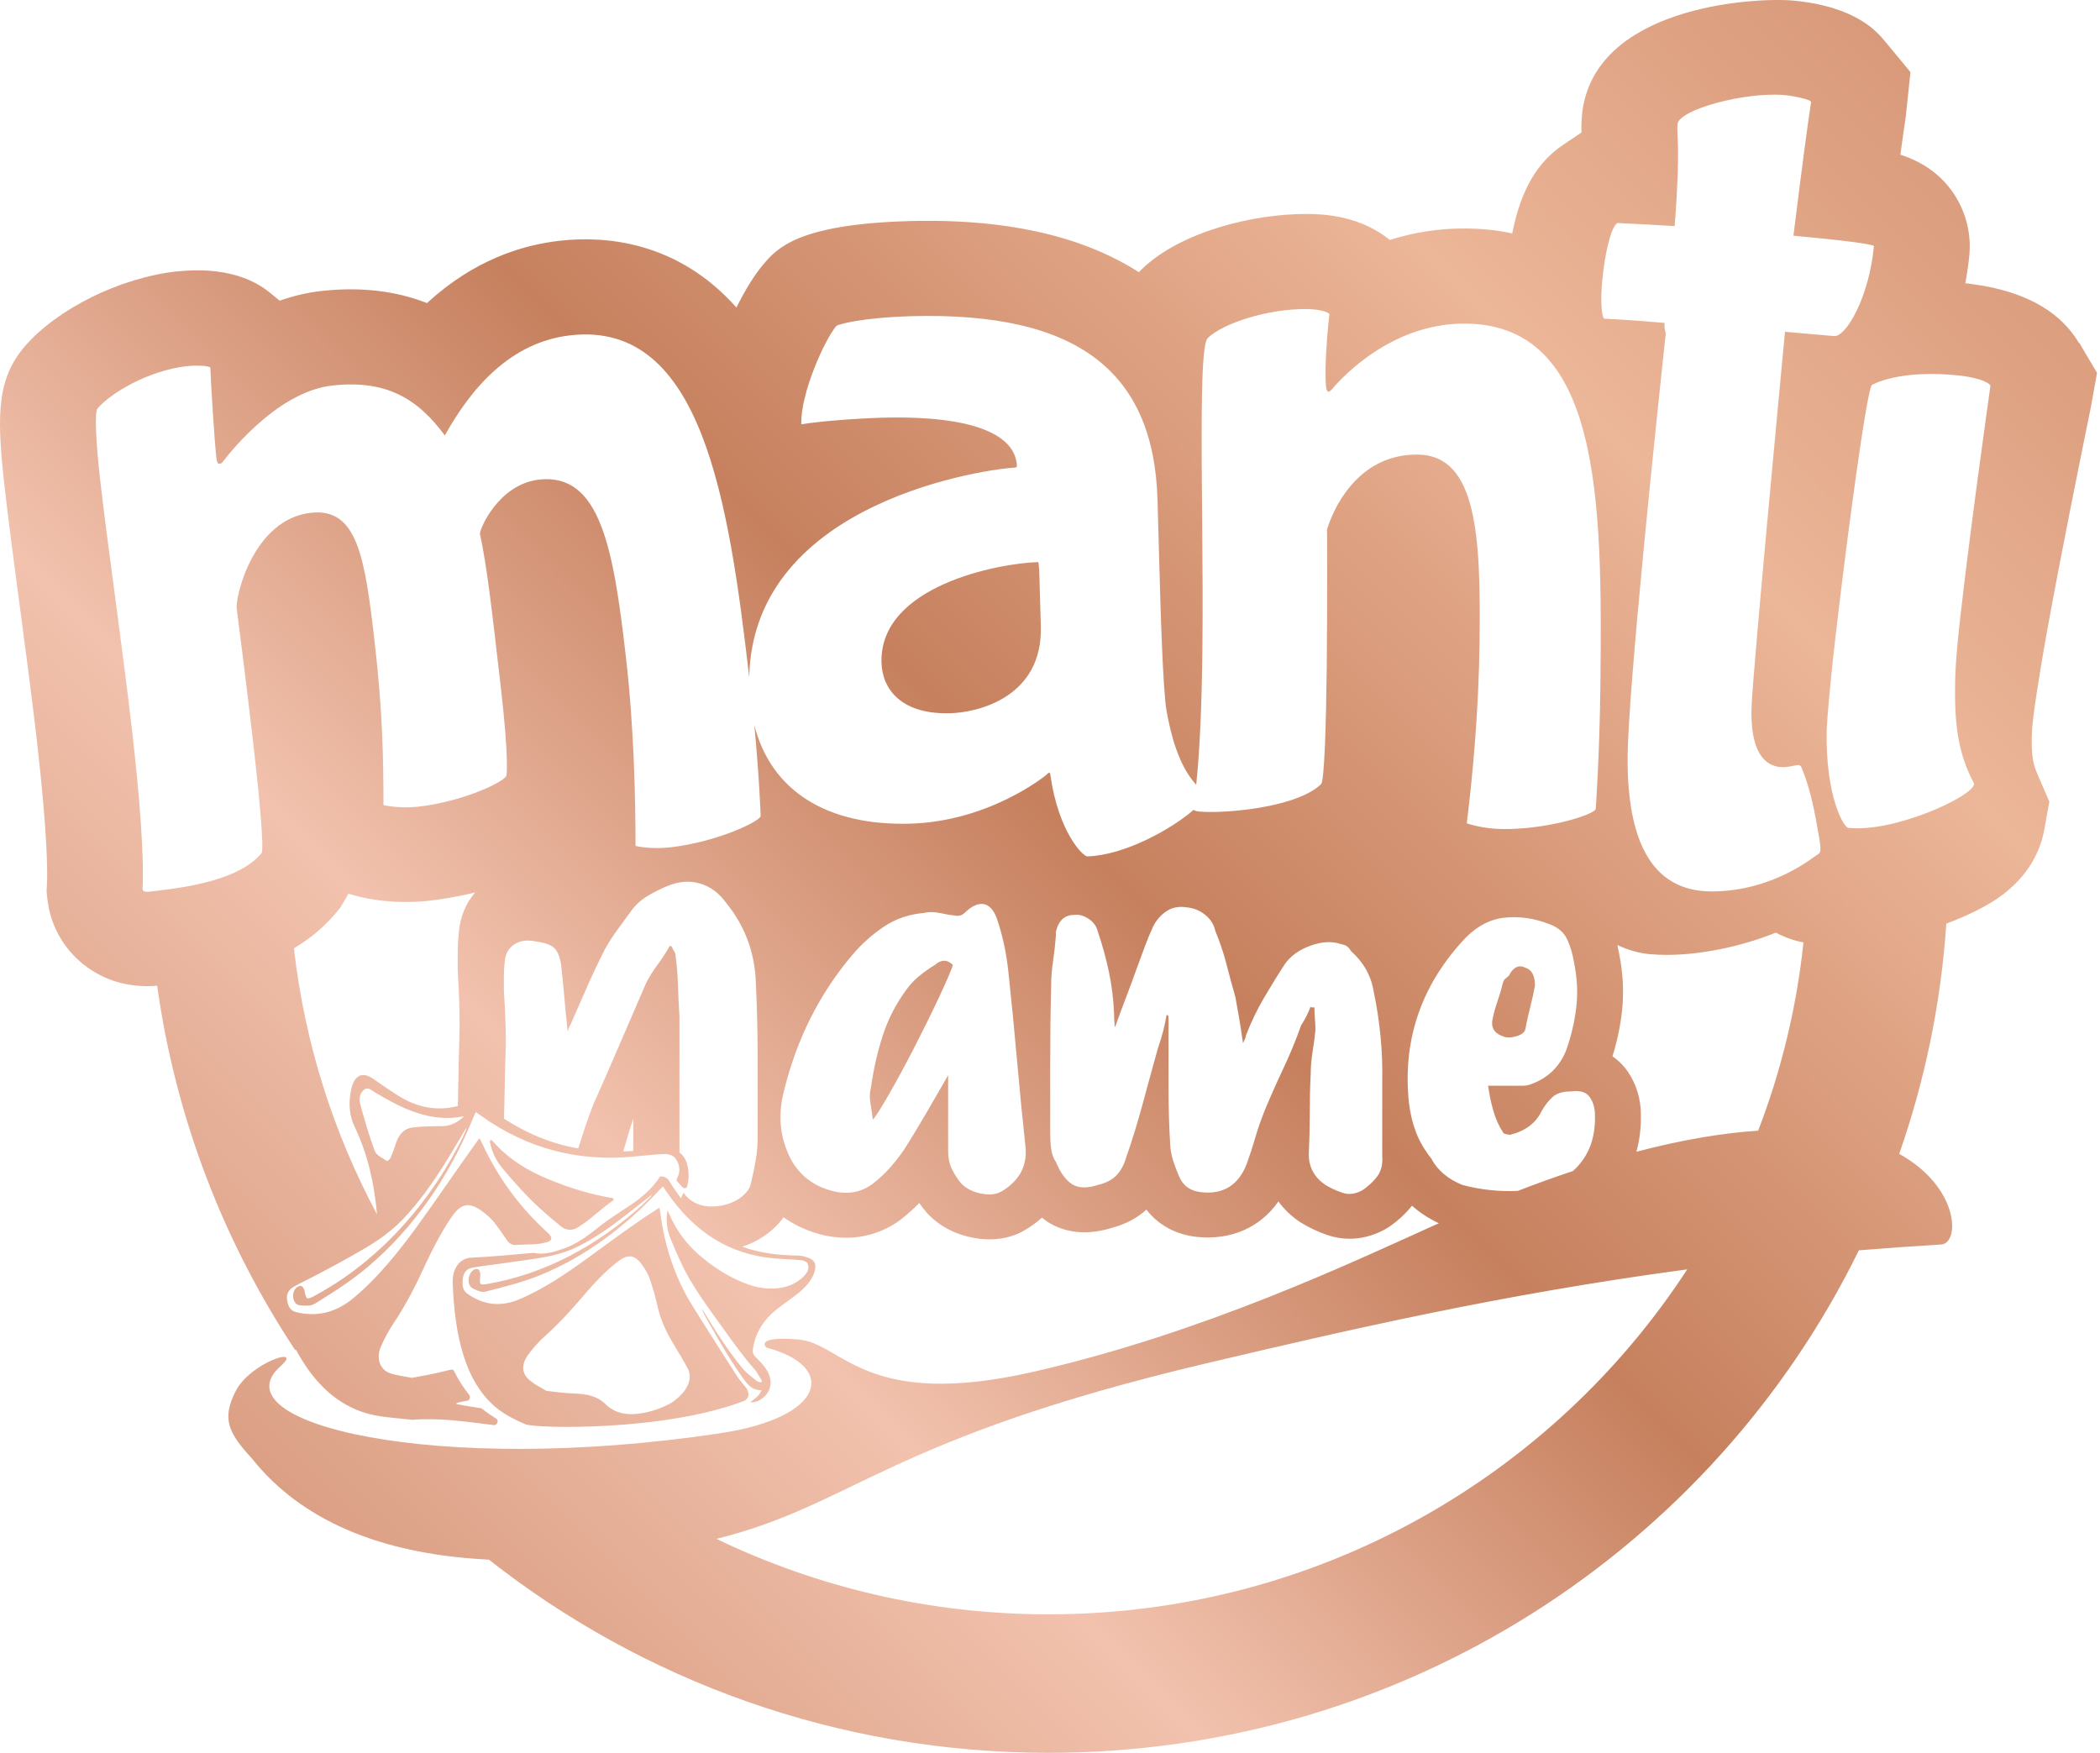 <svg width="121" height="101" viewBox="0 0 121 101" fill="none" xmlns="http://www.w3.org/2000/svg">
<path d="M59.809 32.389C57.563 32.452 50.669 33.746 50.79 38.182C50.836 39.724 51.942 41.177 54.744 41.097C56.365 41.06 60.09 40.159 59.972 36.087L59.905 33.742C59.888 33.004 59.867 32.389 59.813 32.389H59.809Z" fill="url(#paint0_linear_101_310)"/>
<path d="M53.865 55.6C53.571 55.78 53.287 55.981 53.014 56.199C52.738 56.417 52.491 56.668 52.273 56.962C51.649 57.795 51.184 58.692 50.87 59.651C50.56 60.61 50.329 61.615 50.183 62.667C50.107 62.956 50.099 63.258 50.153 63.563C50.208 63.873 50.254 64.188 50.291 64.514C50.438 64.368 50.748 63.882 51.226 63.048C51.703 62.215 52.197 61.301 52.709 60.304C53.22 59.307 53.689 58.356 54.112 57.452C54.535 56.547 54.799 55.931 54.908 55.604C54.577 55.278 54.229 55.278 53.865 55.604V55.6Z" fill="url(#paint1_linear_101_310)"/>
<path d="M86.626 59.73C86.844 59.801 87.104 59.793 87.397 59.701C87.69 59.613 87.854 59.475 87.891 59.295C87.963 58.897 88.055 58.478 88.168 58.046C88.277 57.611 88.369 57.196 88.444 56.798C88.444 56.22 88.26 55.872 87.895 55.763C87.674 55.654 87.485 55.654 87.317 55.763C87.154 55.872 87.032 56.019 86.961 56.199C86.886 56.27 86.815 56.333 86.743 56.388C86.668 56.442 86.614 56.542 86.58 56.685C86.505 57.012 86.404 57.355 86.278 57.715C86.149 58.08 86.048 58.457 85.977 58.855C85.939 59.29 86.161 59.579 86.639 59.726L86.626 59.73Z" fill="url(#paint2_linear_101_310)"/>
<path d="M119.794 19.773C118.785 18.063 116.958 16.957 114.336 16.48C113.955 16.413 113.59 16.363 113.239 16.317C113.343 15.776 113.423 15.227 113.473 14.683L113.481 14.574C113.641 12.412 112.447 9.849 109.498 8.915C109.649 7.788 109.758 7.038 109.804 6.762L110.08 4.156L108.618 2.388C108.162 1.84 106.955 0.374 103.323 0.034C101.049 -0.171 91.749 0.369 91.15 6.644V6.695C91.117 7.051 91.113 7.361 91.121 7.637L90.091 8.328C88.566 9.35 87.632 10.938 87.133 13.447C86.182 13.246 85.29 13.175 84.528 13.166C82.885 13.146 81.411 13.405 80.083 13.828C78.977 12.928 77.415 12.333 75.362 12.329C75.32 12.329 75.274 12.329 75.232 12.329C72.242 12.329 68.044 13.326 65.774 15.525C65.719 15.575 65.673 15.63 65.619 15.684C62.661 13.787 58.435 12.576 52.398 12.739C45.964 12.919 44.762 14.314 43.979 15.24C43.484 15.818 42.94 16.694 42.433 17.72C39.032 13.891 34.864 13.581 32.271 13.87C30.084 14.113 27.286 14.989 24.605 17.464C22.783 16.752 20.759 16.522 18.544 16.765C17.693 16.857 16.885 17.054 16.114 17.326L15.624 16.924C15.13 16.522 13.617 15.294 10.233 15.638H10.182C6.894 16.011 3.292 17.795 1.411 19.978L1.315 20.095C-0.244 22.014 -0.181 24.2 0.305 28.393C0.514 30.228 0.808 32.444 1.122 34.79C1.474 37.441 1.838 40.185 2.136 42.761C2.747 48.136 2.739 50.276 2.705 50.947L2.684 51.378L2.73 51.805C2.898 53.305 3.644 54.65 4.833 55.588C5.876 56.409 7.108 56.824 8.499 56.824C8.683 56.824 8.867 56.815 9.056 56.798C10.124 64.464 12.905 71.594 17.006 77.789C17.023 77.785 17.036 77.781 17.052 77.772C17.928 79.398 19.109 80.738 20.843 81.35C21.773 81.672 22.77 81.697 23.75 81.811C25.338 81.685 26.901 81.924 28.459 82.116C28.459 82.116 28.463 82.116 28.467 82.116C28.651 82.137 28.756 81.848 28.597 81.748C28.32 81.572 28.04 81.392 27.784 81.178C27.763 81.161 27.738 81.149 27.713 81.144C27.24 81.073 26.771 80.994 26.302 80.906C26.302 80.885 26.302 80.868 26.302 80.847C26.36 80.83 26.423 80.814 26.482 80.797C26.628 80.763 26.775 80.734 26.917 80.713C27.06 80.692 27.127 80.491 27.035 80.374C26.704 79.959 26.41 79.511 26.167 79.012C26.134 78.941 26.067 78.903 25.996 78.92C25.887 78.941 25.778 78.966 25.669 78.996C24.986 79.171 24.299 79.289 23.738 79.394C23.214 79.293 22.82 79.251 22.448 79.117C21.899 78.92 21.669 78.263 21.924 77.651C22.129 77.161 22.381 76.692 22.67 76.26C23.378 75.209 23.964 74.061 24.509 72.867C24.915 71.979 25.376 71.108 25.895 70.312C26.519 69.353 26.976 69.085 28.082 70.031C28.274 70.195 28.442 70.383 28.597 70.593C28.811 70.886 29.024 71.175 29.221 71.476C29.338 71.657 29.527 71.753 29.724 71.736C30.327 71.69 30.939 71.749 31.521 71.573C32.011 71.426 31.634 71.099 31.508 70.986C30 69.608 28.714 67.916 27.776 65.872C27.734 65.779 27.684 65.692 27.629 65.583C27.583 65.637 27.558 65.671 27.533 65.708C26.373 67.313 25.238 69.005 24.056 70.635C22.934 72.18 21.74 73.655 20.37 74.794C19.348 75.644 18.242 75.9 17.048 75.603C16.717 75.519 16.613 75.272 16.55 74.953C16.483 74.61 16.6 74.367 16.839 74.203C16.964 74.12 17.094 74.048 17.228 73.981C18.204 73.487 19.201 72.968 20.202 72.402C21.241 71.82 22.297 71.213 23.198 70.27C24.115 69.311 24.907 68.205 25.631 67.044C26.05 66.374 26.444 65.687 26.867 64.992C26.859 65.051 26.867 65.088 26.85 65.118C26.72 65.394 26.599 65.679 26.456 65.947C24.383 69.906 21.421 72.917 18.058 74.702C17.672 74.907 17.635 74.861 17.542 74.354C17.526 74.254 17.413 74.103 17.341 74.099C17.098 74.082 16.906 74.333 16.889 74.618C16.872 74.924 17.015 75.192 17.291 75.217C17.572 75.242 17.903 75.267 18.142 75.121C19.176 74.48 20.244 73.81 21.233 72.968C23.809 70.777 25.858 67.861 27.244 64.464C27.294 64.338 27.353 64.217 27.412 64.079C27.533 64.163 27.625 64.221 27.713 64.288C30.436 66.236 33.372 66.931 36.455 66.651C37.092 66.596 37.716 66.508 38.349 66.496C38.525 66.496 38.801 66.592 38.902 66.726C39.124 67.024 39.208 67.367 39.094 67.698C39.065 67.778 39.036 67.853 38.998 67.928C38.973 67.983 38.986 68.05 39.036 68.096C39.132 68.197 39.228 68.305 39.325 68.41C39.409 68.502 39.555 68.481 39.585 68.377C39.681 68.046 39.706 67.69 39.639 67.296C39.58 66.957 39.446 66.621 39.149 66.408V58.587C39.111 57.996 39.086 57.402 39.065 56.811C39.048 56.22 39.002 55.642 38.927 55.085C38.927 54.985 38.898 54.897 38.843 54.813C38.789 54.729 38.743 54.641 38.705 54.541C38.667 54.541 38.63 54.524 38.596 54.49C38.378 54.884 38.139 55.253 37.88 55.6C37.624 55.944 37.402 56.3 37.222 56.66C36.707 57.846 36.204 59.01 35.71 60.162C35.215 61.314 34.713 62.466 34.198 63.614C33.976 64.175 33.775 64.741 33.594 65.314C33.502 65.603 33.41 65.888 33.318 66.173C31.789 65.913 30.369 65.319 29.037 64.46C29.045 64.171 29.058 63.878 29.062 63.589C29.079 62.453 29.108 61.314 29.146 60.162C29.146 59.639 29.137 59.127 29.116 58.633C29.096 58.139 29.07 57.632 29.033 57.104V56.266C29.033 55.969 29.049 55.676 29.087 55.378C29.125 54.951 29.305 54.633 29.636 54.415C29.967 54.201 30.369 54.143 30.846 54.243C31.358 54.31 31.718 54.432 31.919 54.612C32.12 54.792 32.258 55.114 32.329 55.575C32.401 56.233 32.468 56.882 32.522 57.523C32.577 58.164 32.639 58.813 32.715 59.471C32.752 59.274 32.807 59.127 32.878 59.027C33.209 58.273 33.527 57.54 33.842 56.832C34.151 56.124 34.491 55.412 34.859 54.687C35.081 54.293 35.316 53.925 35.576 53.577C35.831 53.234 36.087 52.878 36.346 52.517C36.602 52.157 36.925 51.86 37.31 51.629C37.695 51.399 38.089 51.202 38.491 51.039C39.149 50.775 39.773 50.737 40.359 50.917C40.946 51.097 41.44 51.466 41.842 52.027C42.906 53.343 43.472 54.838 43.547 56.518C43.618 58.03 43.656 59.525 43.656 61.008V65.499C43.656 65.96 43.618 66.404 43.547 66.831C43.472 67.258 43.384 67.702 43.271 68.163C43.233 68.393 43.108 68.615 42.886 68.829C42.663 69.043 42.4 69.206 42.09 69.323C41.78 69.441 41.449 69.503 41.101 69.52C40.753 69.537 40.431 69.478 40.138 69.349C39.807 69.198 39.555 68.992 39.392 68.724C39.329 68.842 39.275 68.951 39.233 69.043C39.011 68.745 38.797 68.435 38.596 68.104C38.47 67.895 38.34 67.807 38.127 67.79C38.097 67.79 38.068 67.786 38.039 67.782C37.612 68.452 37.021 68.972 36.376 69.407C35.748 69.826 35.107 70.22 34.487 70.714C33.862 71.213 33.23 71.682 32.505 71.937C31.956 72.13 31.337 72.331 30.771 72.189C29.565 72.289 28.354 72.415 27.156 72.469C26.482 72.499 26.05 73.11 26.084 73.939C26.201 76.922 26.771 79.657 28.656 81.165C29.158 81.563 29.715 81.823 30.277 82.07C30.846 82.305 38.169 82.498 42.827 80.742C43.233 80.591 43.158 80.177 42.99 79.967C42.806 79.737 42.605 79.507 42.433 79.243C41.658 78.032 40.799 76.692 39.874 75.2C38.96 73.73 38.299 71.912 38.047 69.864C38.035 69.78 38.018 69.692 38.001 69.591C37.951 69.621 37.922 69.633 37.892 69.654C36.585 70.48 35.283 71.456 33.938 72.436C32.66 73.366 31.337 74.275 29.916 74.87C28.861 75.314 27.864 75.217 26.917 74.534C26.653 74.346 26.632 74.065 26.662 73.722C26.695 73.357 26.863 73.152 27.11 73.077C27.24 73.039 27.37 73.018 27.5 72.997C28.459 72.863 29.422 72.737 30.39 72.595C31.391 72.448 32.392 72.293 33.343 71.807C34.315 71.317 35.211 70.676 36.07 70.01C36.564 69.625 37.046 69.231 37.545 68.854C37.524 68.896 37.519 68.93 37.503 68.946C37.335 69.11 37.168 69.286 36.992 69.445C34.386 71.803 31.32 73.445 28.019 73.994C27.638 74.057 27.617 74.007 27.675 73.475C27.688 73.37 27.629 73.181 27.571 73.152C27.37 73.052 27.135 73.227 27.047 73.504C26.951 73.801 27.005 74.115 27.231 74.233C27.466 74.354 27.738 74.488 27.977 74.425C29.016 74.157 30.067 73.902 31.089 73.491C33.733 72.423 36.053 70.655 37.972 68.594C38.043 68.519 38.118 68.448 38.198 68.368C38.273 68.477 38.328 68.557 38.382 68.636C40.045 71.095 42.144 72.302 44.628 72.511C45.139 72.557 45.654 72.566 46.157 72.612C46.295 72.624 46.488 72.708 46.53 72.796C46.622 73.001 46.589 73.223 46.408 73.437C46.002 73.914 45.437 74.17 44.779 74.233C44.192 74.287 43.639 74.199 43.108 74.011C42.207 73.692 41.369 73.194 40.569 72.553C39.765 71.908 39.057 71.099 38.588 70.006C38.554 69.931 38.521 69.855 38.462 69.734C38.353 70.333 38.437 70.869 38.63 71.351C38.96 72.168 39.304 72.959 39.71 73.659C40.326 74.723 41.021 75.644 41.645 76.516C42.274 77.391 42.86 78.204 43.468 78.895C43.501 78.933 43.543 78.97 43.568 79.012C43.685 79.205 43.799 79.398 43.912 79.582C43.891 79.607 43.866 79.628 43.845 79.653C43.773 79.636 43.69 79.636 43.639 79.599C43.334 79.36 43.003 79.121 42.739 78.794C41.993 77.881 41.277 76.788 40.548 75.569C40.514 75.51 40.468 75.464 40.427 75.414C40.582 75.791 40.791 76.114 40.975 76.445C41.578 77.521 42.165 78.501 42.768 79.352C43.045 79.737 43.309 80.122 43.878 80.106C43.748 80.432 43.484 80.612 43.216 80.801C43.748 80.843 44.226 80.403 44.347 80.009C44.419 79.77 44.419 79.536 44.347 79.305C44.192 78.828 43.836 78.501 43.48 78.133C43.405 78.057 43.363 77.915 43.376 77.785C43.484 76.918 43.92 76.135 44.657 75.527C45.03 75.221 45.424 74.953 45.793 74.673C46.383 74.224 46.823 73.759 46.953 73.194C47.016 72.934 46.991 72.683 46.706 72.536C46.501 72.431 46.228 72.356 45.977 72.348C44.892 72.327 43.811 72.218 42.768 71.837C42.881 71.799 42.99 71.761 43.099 71.719C43.765 71.447 44.347 71.049 44.829 70.534C44.946 70.408 45.047 70.278 45.148 70.144C45.684 70.521 46.283 70.823 46.94 71.032C48.716 71.598 50.476 71.33 51.892 70.283C51.917 70.266 51.938 70.249 51.959 70.228C52.327 69.935 52.671 69.629 52.968 69.319C53.102 69.516 53.249 69.709 53.408 69.889C53.45 69.939 53.496 69.985 53.542 70.031C54.217 70.697 55.067 71.133 56.068 71.321C56.407 71.388 56.726 71.414 57.019 71.414C57.961 71.414 58.661 71.125 59.101 70.852C59.444 70.647 59.758 70.412 60.039 70.161C60.144 70.241 60.24 70.329 60.353 70.4C61.078 70.869 62.309 71.3 64.077 70.748C64.856 70.538 65.522 70.19 66.054 69.7C66.725 70.572 67.722 71.129 68.915 71.267C70.905 71.489 72.602 70.743 73.662 69.231C73.976 69.663 74.369 70.044 74.839 70.371C74.876 70.4 74.918 70.425 74.96 70.45C75.421 70.735 75.932 70.974 76.472 71.162C76.891 71.309 77.323 71.38 77.758 71.38C78.437 71.38 79.124 71.204 79.769 70.856C79.84 70.819 79.907 70.777 79.974 70.735C80.502 70.387 80.963 69.964 81.361 69.474C81.805 69.876 82.324 70.211 82.906 70.488C82.789 70.542 82.676 70.588 82.555 70.643C77.884 72.75 69.359 76.796 59.583 79.037C49.806 81.278 48.57 77.404 46.015 77.186C43.459 76.968 44.104 77.638 44.188 77.659C48.189 78.715 47.665 81.66 41.474 82.59C25.024 85.061 12.478 81.986 16.164 78.723C17.521 77.521 14.455 78.497 13.597 80.127C12.742 81.756 13.19 82.585 14.451 83.968C14.459 83.976 14.468 83.98 14.472 83.985C16.906 87.084 21.095 89.522 28.17 89.87C37.021 96.832 48.226 101 60.416 101C80.963 101 98.716 89.179 107.106 72.046C108.652 71.921 110.227 71.807 111.844 71.711C112.937 71.648 112.912 68.418 109.431 66.487C110.901 62.286 111.835 57.837 112.145 53.221C113.356 52.769 114.399 52.249 115.119 51.751C116.971 50.473 117.595 48.894 117.792 47.796L118.081 46.192L117.432 44.692C117.205 44.169 116.992 43.675 117.088 42.011C117.126 41.387 117.411 39.356 117.951 36.361C118.755 31.908 119.861 26.479 120.276 24.435C120.389 23.873 120.46 23.53 120.473 23.463L120.829 21.486L119.803 19.752L119.794 19.773ZM36.12 65.637C36.233 65.243 36.355 64.85 36.489 64.46V66.32C36.296 66.332 36.104 66.345 35.911 66.353C35.982 66.115 36.049 65.88 36.12 65.633V65.637ZM30.453 78.032C30.742 77.642 31.069 77.282 31.408 76.981C32.241 76.239 32.995 75.397 33.724 74.538C34.269 73.893 34.847 73.303 35.454 72.808C36.187 72.21 36.615 72.168 37.243 73.269C37.348 73.449 37.431 73.65 37.494 73.852C37.62 74.249 37.75 74.643 37.834 75.054C38.018 75.959 38.37 76.729 38.789 77.416C39.086 77.902 39.375 78.384 39.631 78.866C39.853 79.289 39.731 79.821 39.325 80.282C39.115 80.516 38.856 80.746 38.6 80.881C38.219 81.082 37.817 81.241 37.427 81.337C36.485 81.568 35.588 81.601 34.88 80.901C34.403 80.432 33.77 80.319 33.113 80.298C32.535 80.277 31.961 80.202 31.483 80.143C31.094 79.913 30.792 79.766 30.524 79.54C30.046 79.138 30.021 78.619 30.457 78.028L30.453 78.032ZM25.439 64.891C24.881 64.891 24.324 64.9 23.771 64.967C23.319 65.021 22.992 65.331 22.82 65.859C22.728 66.148 22.628 66.437 22.506 66.709C22.469 66.797 22.326 66.915 22.293 66.894C22.046 66.722 21.702 66.592 21.597 66.324C21.275 65.486 21.032 64.602 20.785 63.739C20.697 63.434 20.667 63.086 20.936 62.826C21.191 62.583 21.396 62.818 21.597 62.939C23.172 63.882 24.81 64.707 26.741 64.322C26.36 64.69 25.937 64.891 25.439 64.896V64.891ZM26.44 53.72C26.394 54.122 26.373 54.536 26.373 54.947V55.873C26.373 55.927 26.373 55.982 26.377 56.032C26.41 56.589 26.436 57.125 26.456 57.64C26.473 58.147 26.482 58.667 26.482 59.203C26.444 60.472 26.419 61.729 26.398 62.977C26.398 63.228 26.385 63.48 26.377 63.731C25.179 64.045 24.018 63.819 22.913 63.115C22.422 62.805 21.949 62.47 21.48 62.148C20.839 61.712 20.374 61.984 20.211 62.885C20.081 63.614 20.127 64.297 20.437 64.938C21.174 66.466 21.568 68.171 21.723 69.973C19.222 65.302 17.559 60.129 16.935 54.641C17.811 54.122 18.627 53.468 19.323 52.643L19.599 52.312L19.821 51.944C19.913 51.793 19.993 51.646 20.068 51.499L20.688 51.663C21.116 51.776 22.674 52.124 24.739 51.902C25.217 51.847 26.201 51.713 27.378 51.424C26.842 52.048 26.515 52.836 26.436 53.715L26.44 53.72ZM57.71 68.645C57.417 68.825 57.032 68.871 56.554 68.779C56.076 68.691 55.691 68.498 55.398 68.209C55.18 67.958 54.996 67.673 54.849 67.367C54.702 67.061 54.631 66.726 54.631 66.362V61.959C54.191 62.722 53.76 63.463 53.341 64.188C52.918 64.912 52.491 65.62 52.051 66.307C51.795 66.672 51.527 67.007 51.255 67.313C50.978 67.623 50.66 67.92 50.291 68.209C49.558 68.754 48.708 68.871 47.736 68.561C46.764 68.255 46.04 67.665 45.566 66.793C45.235 66.14 45.043 65.49 44.988 64.837C44.934 64.183 44.997 63.513 45.181 62.826C45.914 59.856 47.217 57.263 49.085 55.056C49.634 54.402 50.25 53.854 50.928 53.397C51.607 52.945 52.365 52.681 53.211 52.609C53.504 52.538 53.814 52.538 54.145 52.609C54.476 52.681 54.803 52.735 55.134 52.773C55.318 52.773 55.465 52.718 55.574 52.609C55.976 52.212 56.344 52.04 56.671 52.094C57.002 52.149 57.258 52.429 57.442 52.936C57.773 53.916 57.991 54.93 58.1 55.982C58.284 57.687 58.447 59.37 58.594 61.038C58.741 62.705 58.904 64.389 59.088 66.094C59.197 67.179 58.74 68.033 57.714 68.649L57.71 68.645ZM79.643 66.58C79.681 67.086 79.581 67.497 79.342 67.803C79.103 68.113 78.818 68.372 78.491 68.59C78.089 68.808 77.704 68.854 77.335 68.724C76.967 68.599 76.64 68.444 76.347 68.263C75.722 67.828 75.412 67.25 75.412 66.525C75.45 65.692 75.467 64.896 75.467 64.133C75.467 63.371 75.484 62.629 75.521 61.905C75.521 61.469 75.559 61.038 75.63 60.602C75.701 60.166 75.756 59.752 75.794 59.354C75.794 59.136 75.785 58.918 75.764 58.7C75.748 58.482 75.735 58.264 75.735 58.047H75.572C75.534 58.047 75.517 58.03 75.517 57.992C75.371 58.39 75.186 58.755 74.969 59.081C74.675 59.915 74.336 60.74 73.951 61.553C73.565 62.37 73.209 63.174 72.878 63.97C72.66 64.514 72.476 65.038 72.329 65.545C72.183 66.052 72.019 66.559 71.835 67.066C71.358 68.297 70.478 68.842 69.196 68.695C68.572 68.624 68.153 68.314 67.931 67.769C67.822 67.518 67.722 67.254 67.629 66.982C67.537 66.709 67.475 66.429 67.437 66.14C67.361 64.979 67.328 63.802 67.328 62.608V58.533C67.29 58.533 67.273 58.524 67.273 58.508C67.273 58.491 67.257 58.478 67.219 58.478C67.11 59.132 66.942 59.764 66.725 60.38C66.431 61.431 66.138 62.5 65.845 63.589C65.552 64.674 65.221 65.746 64.856 66.793C64.748 67.158 64.572 67.463 64.333 67.719C64.094 67.975 63.755 68.155 63.315 68.263C62.657 68.481 62.142 68.473 61.778 68.238C61.409 68.004 61.099 67.576 60.843 66.961C60.697 66.743 60.605 66.492 60.567 66.198C60.529 65.909 60.513 65.62 60.513 65.327V61.088C60.513 59.676 60.529 58.244 60.567 56.794C60.567 56.325 60.605 55.852 60.676 55.383C60.747 54.913 60.801 54.423 60.839 53.916V53.699C60.986 53.045 61.342 52.718 61.899 52.718C62.159 52.681 62.431 52.756 62.712 52.936C62.992 53.116 63.168 53.355 63.244 53.644C63.503 54.407 63.717 55.177 63.885 55.952C64.052 56.731 64.153 57.536 64.19 58.369C64.19 58.625 64.199 58.822 64.22 58.968V59.023C64.22 59.094 64.228 59.148 64.249 59.186C64.467 58.57 64.68 58.001 64.882 57.473C65.083 56.949 65.292 56.375 65.514 55.76C65.661 55.362 65.807 54.964 65.954 54.566C66.1 54.168 66.264 53.77 66.448 53.372C66.632 53.012 66.888 52.718 67.219 52.501C67.55 52.283 67.935 52.212 68.375 52.283C68.777 52.321 69.133 52.463 69.447 52.718C69.757 52.974 69.95 53.28 70.025 53.644C70.281 54.26 70.495 54.884 70.658 55.521C70.821 56.153 70.997 56.798 71.182 57.452C71.253 57.85 71.328 58.269 71.404 58.7C71.475 59.136 71.55 59.605 71.621 60.112C71.73 59.894 71.785 59.752 71.785 59.676C72.078 58.914 72.426 58.189 72.828 57.502C73.23 56.815 73.632 56.162 74.038 55.546C74.369 55.077 74.864 54.721 75.521 54.486C76.179 54.252 76.766 54.222 77.281 54.407C77.536 54.444 77.721 54.57 77.829 54.788C78.563 55.441 79.002 56.22 79.149 57.125C79.513 58.864 79.681 60.602 79.643 62.345V66.584V66.58ZM76.464 30.517C76.464 30.454 76.485 34.467 76.447 38.346C76.409 41.743 76.309 45.011 76.12 45.182C74.859 46.41 71.362 46.804 69.682 46.787C69.259 46.779 68.882 46.774 68.777 46.665C67.52 47.759 64.814 49.283 62.649 49.346C62.402 49.346 60.99 47.964 60.521 44.651C60.521 44.651 60.521 44.529 60.462 44.525C60.395 44.525 60.278 44.659 60.278 44.659C60.278 44.659 57.04 47.336 52.428 47.461C47.669 47.591 44.427 45.585 43.464 41.781C43.753 44.831 43.828 47.005 43.828 47.005C43.866 47.306 41.306 48.521 38.638 48.823C37.461 48.957 36.619 48.743 36.619 48.743C36.615 45.945 36.531 41.923 36.066 37.873C35.35 31.627 34.596 27.241 31.069 27.635C28.71 27.903 27.629 30.509 27.654 30.756C28.061 32.691 28.287 34.652 28.878 39.796C29.338 43.842 29.183 44.667 29.183 44.667C29.217 44.973 26.779 46.179 24.115 46.481C22.938 46.607 22.096 46.389 22.096 46.389C22.087 43.599 22.054 41.065 21.589 37.018C21.023 32.05 20.575 29.248 17.911 29.549C14.627 29.914 13.563 34.321 13.638 35.054C13.684 35.422 14.179 39.218 14.593 42.833C14.95 45.953 15.226 48.907 15.071 49.162C13.797 50.674 10.966 51.114 8.729 51.365C8.486 51.395 8.235 51.424 8.214 51.236C8.31 49.304 8.046 45.924 7.619 42.175C7.049 37.219 6.224 31.602 5.788 27.803C5.512 25.411 5.449 23.744 5.617 23.538C6.392 22.638 8.561 21.343 10.794 21.096C11.355 21.038 12.109 21.075 12.122 21.197C12.139 21.88 12.34 25.273 12.474 26.429C12.474 26.429 12.507 26.739 12.637 26.726C12.696 26.718 12.759 26.718 12.868 26.575C12.868 26.575 15.8 22.583 19.147 22.215C22.247 21.871 24.065 22.964 25.631 25.092C27.139 22.374 29.41 19.706 32.882 19.32C40.435 18.47 41.985 28.8 43.17 39.029C43.371 28.737 57.249 26.986 58.472 26.944C58.535 26.948 58.594 26.885 58.594 26.885C58.548 25.097 56.206 23.919 50.777 24.07C49.093 24.121 46.974 24.305 46.232 24.443H46.17C46.119 22.659 47.535 19.529 48.197 18.776C48.252 18.709 49.554 18.302 52.545 18.218C62.025 17.967 66.486 21.36 66.695 28.812L66.783 31.958C66.867 35.041 66.997 39.666 67.215 40.96C67.634 43.289 68.245 44.458 68.924 45.224C69.138 43.226 69.246 40.47 69.28 37.475C69.338 32.607 69.204 27.237 69.246 23.597C69.272 21.259 69.347 19.714 69.598 19.471C70.474 18.625 73.046 17.787 75.295 17.808C75.852 17.808 76.594 17.946 76.598 18.13C76.531 18.625 76.388 20.166 76.376 21.339C76.368 22.328 76.426 22.571 76.548 22.571C76.611 22.571 76.736 22.445 76.736 22.445C76.736 22.445 79.773 18.595 84.452 18.646C92.248 18.721 92.327 28.846 92.214 39.385C92.172 43.453 91.946 46.603 91.946 46.603C91.946 46.904 89.253 47.801 86.572 47.771C85.386 47.759 84.515 47.44 84.515 47.44C84.854 44.672 85.206 40.977 85.252 36.905C85.319 30.928 85.114 26.228 81.688 26.194C77.628 26.152 76.46 30.521 76.46 30.521L76.464 30.517ZM82.5 66.797C82.098 66.29 81.792 65.775 81.591 65.248C81.39 64.724 81.252 64.15 81.181 63.534C80.996 61.758 81.164 60.103 81.675 58.562C82.186 57.02 83.032 55.6 84.205 54.298C84.938 53.464 85.742 52.995 86.622 52.886C87.502 52.777 88.398 52.903 89.316 53.267C89.793 53.447 90.12 53.736 90.304 54.139C90.489 54.536 90.614 54.972 90.689 55.441C90.874 56.312 90.92 57.163 90.828 57.996C90.736 58.83 90.543 59.664 90.25 60.497C89.881 61.44 89.223 62.093 88.272 62.453C88.088 62.525 87.916 62.562 87.749 62.562H85.742C85.814 63.069 85.914 63.551 86.044 64.003C86.174 64.456 86.362 64.883 86.622 65.281C86.66 65.319 86.723 65.344 86.815 65.361C86.907 65.377 86.97 65.39 87.007 65.39C87.887 65.172 88.49 64.72 88.821 64.033C89.006 63.706 89.215 63.434 89.454 63.216C89.692 62.998 90.049 62.889 90.526 62.889C91.037 62.818 91.397 62.927 91.599 63.216C91.8 63.505 91.9 63.848 91.9 64.251C91.938 65.52 91.569 66.542 90.798 67.321C90.744 67.376 90.689 67.426 90.631 67.476C89.617 67.815 88.561 68.192 87.456 68.62C86.388 68.67 85.319 68.561 84.255 68.276C83.447 67.949 82.86 67.459 82.496 66.81L82.5 66.797ZM60.404 93.02C53.546 93.02 47.058 91.453 41.281 88.672C49.173 86.716 51.112 82.895 69.586 78.539C77.444 76.688 86.434 74.585 97.216 73.144C89.433 85.099 75.856 93.02 60.404 93.02ZM101.304 65.151C99.306 65.281 96.981 65.658 94.288 66.366C94.476 65.687 94.564 64.963 94.547 64.2C94.539 63.3 94.275 62.445 93.777 61.725C93.622 61.503 93.341 61.163 92.91 60.866C93.178 60.007 93.362 59.136 93.458 58.269C93.576 57.188 93.521 56.078 93.295 54.964C93.266 54.792 93.232 54.62 93.195 54.453C93.802 54.746 94.443 54.93 95.126 54.985C95.419 55.01 95.729 55.022 96.051 55.022C97.899 55.022 100.207 54.591 102.322 53.74C102.812 54 103.34 54.193 103.914 54.306C103.516 58.084 102.624 61.72 101.304 65.147V65.151ZM104.748 49.221C104.521 49.355 102.171 51.365 98.619 51.365C95.067 51.365 93.781 48.278 93.781 43.763C93.781 39.946 95.457 24.062 95.98 19.215C95.917 19.014 95.888 18.813 95.913 18.608C93.995 18.432 92.424 18.361 92.424 18.361C92.26 18.16 92.219 17.221 92.319 16.178C92.449 14.767 92.788 13.12 93.19 12.852C93.19 12.852 94.564 12.911 96.491 13.028C96.851 8.416 96.596 7.838 96.654 7.16C96.738 6.301 100.588 5.279 102.829 5.48C103.382 5.53 104.371 5.744 104.354 5.878C104.224 6.665 103.818 9.66 103.336 13.581C105.879 13.812 107.981 14.067 107.973 14.184C107.697 17.134 106.364 19.429 105.677 19.366L103.193 19.148L102.85 19.115C102.515 22.654 101.036 38.317 100.927 40.642C100.806 43.264 101.66 44.454 103.16 44.16C103.763 44.043 103.721 44.01 103.885 44.437C104.048 44.86 104.341 45.643 104.639 47.256C104.932 48.865 104.978 49.091 104.752 49.225L104.748 49.221ZM113.75 45.174C113.666 45.911 109.096 47.998 106.49 47.7C106.243 47.671 105.187 45.945 105.25 42.104C105.284 41.291 105.46 39.264 105.753 36.75C106.482 30.446 107.546 22.646 107.847 22.189C107.847 22.189 109.393 21.243 112.991 21.649C112.991 21.649 114.416 21.817 114.688 22.215C114.65 22.525 113.636 29.612 112.987 35.242C112.66 38.061 112.644 39.021 112.648 40.072C112.656 42.69 113.142 43.98 113.75 45.17V45.174Z" fill="url(#paint3_linear_101_310)"/>
<path d="M33.289 70.727C33.289 70.727 33.322 70.706 33.343 70.694C34.063 70.241 34.654 69.629 35.324 69.177C35.383 69.139 35.358 69.043 35.291 69.035C34.051 68.829 32.845 68.461 31.659 67.975C30.465 67.489 29.351 66.84 28.425 65.797C28.4 65.772 28.379 65.746 28.35 65.717C28.295 65.658 28.212 65.717 28.228 65.801C28.35 66.425 28.614 66.924 28.966 67.338C29.64 68.138 30.335 68.922 31.085 69.604C31.492 69.977 31.91 70.329 32.329 70.673C32.61 70.903 32.987 70.92 33.289 70.731V70.727Z" fill="url(#paint4_linear_101_310)"/>
<defs>
<linearGradient id="paint0_linear_101_310" x1="-6.054" y1="98.796" x2="117.18" y2="-24.442" gradientUnits="userSpaceOnUse">
<stop stop-color="#C6805E"/>
<stop offset="0.3" stop-color="#F2C2AE"/>
<stop offset="0.48" stop-color="#C6805E"/>
<stop offset="0.7" stop-color="#ECB698"/>
<stop offset="1" stop-color="#C6805E"/>
</linearGradient>
<linearGradient id="paint1_linear_101_310" x1="3.727" y1="108.259" x2="126.718" y2="-14.732" gradientUnits="userSpaceOnUse">
<stop stop-color="#C6805E"/>
<stop offset="0.3" stop-color="#F2C2AE"/>
<stop offset="0.48" stop-color="#C6805E"/>
<stop offset="0.7" stop-color="#ECB698"/>
<stop offset="1" stop-color="#C6805E"/>
</linearGradient>
<linearGradient id="paint2_linear_101_310" x1="20.424" y1="124.738" x2="143.445" y2="1.718" gradientUnits="userSpaceOnUse">
<stop stop-color="#C6805E"/>
<stop offset="0.3" stop-color="#F2C2AE"/>
<stop offset="0.48" stop-color="#C6805E"/>
<stop offset="0.7" stop-color="#ECB698"/>
<stop offset="1" stop-color="#C6805E"/>
</linearGradient>
<linearGradient id="paint3_linear_101_310" x1="-1.115" y1="103.673" x2="122.136" y2="-19.578" gradientUnits="userSpaceOnUse">
<stop stop-color="#C6805E"/>
<stop offset="0.3" stop-color="#F2C2AE"/>
<stop offset="0.48" stop-color="#C6805E"/>
<stop offset="0.7" stop-color="#ECB698"/>
<stop offset="1" stop-color="#C6805E"/>
</linearGradient>
<linearGradient id="paint4_linear_101_310" x1="-2.958" y1="102.194" x2="120.938" y2="-21.702" gradientUnits="userSpaceOnUse">
<stop stop-color="#C6805E"/>
<stop offset="0.3" stop-color="#F2C2AE"/>
<stop offset="0.48" stop-color="#C6805E"/>
<stop offset="0.7" stop-color="#ECB698"/>
<stop offset="1" stop-color="#C6805E"/>
</linearGradient>
</defs>
</svg>
